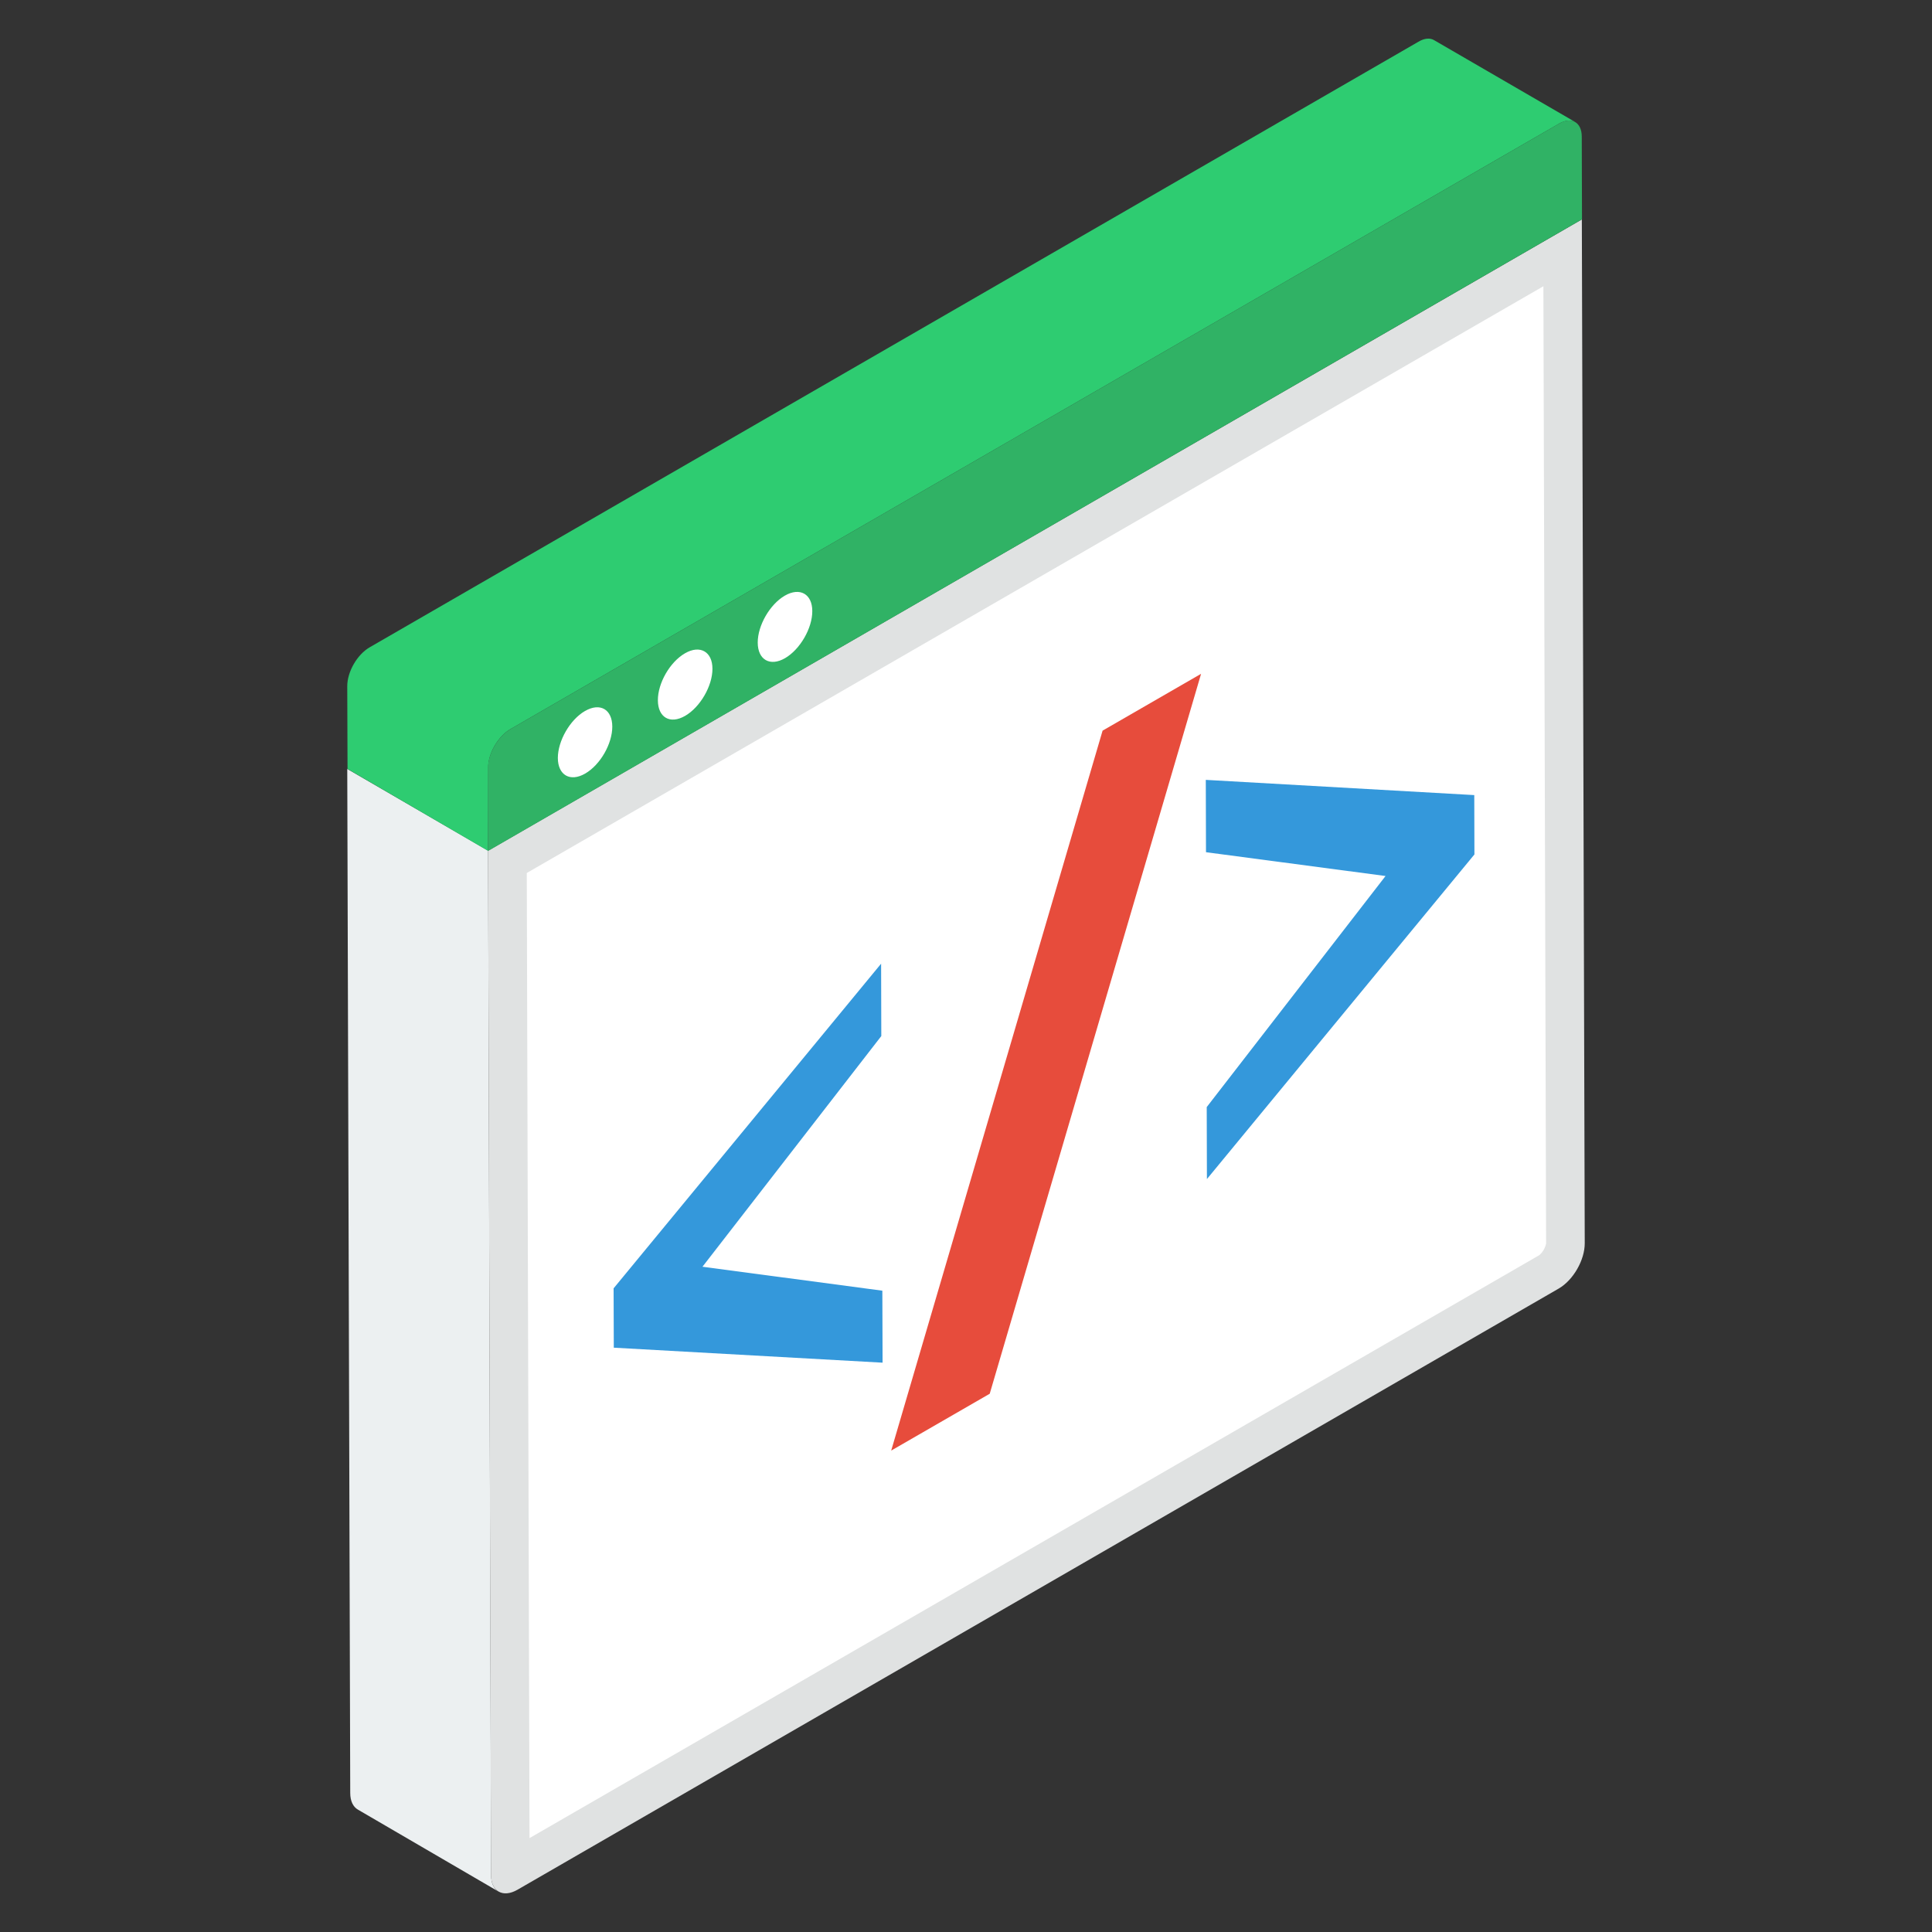 <svg xmlns="http://www.w3.org/2000/svg" id="Layer_1" width="512" height="512" viewBox="0 0 50 50"><rect x="0" y="0" width="50" height="50" fill="#333333" stroke="none"/><path fill="#ecf0f1" d="m12.902 48.954-3.639-2.121c-.122-.07-.199-.218-.199-.43L8.987 19.9l3.645 2.115.077 26.503c0 .218.071.366.193.436"/><path fill="#e0e2e2" d="M12.631 22.017 40.938 5.679l.075 26.498c.001.433-.297.953-.674 1.171L13.393 48.906c-.377.217-.685.046-.686-.387Z"/><path fill="#fff" d="m13.633 22.593 26.31-15.185.07 24.772a.55.55 0 0 1-.175.303L13.704 47.57Z"/><path fill="#30b265" d="M40.352 3.198c.32-.184.583-.035.584.337l.006 2.141L12.635 22.02l-.006-2.141c0-.372.26-.824.584-1.011Z"/><path fill="#2ecc71" d="M40.765 3.157c-.109-.058-.25-.051-.41.038l-27.139 15.67c-.327.186-.59.642-.584 1.014v2.142L8.994 19.9l-.007-2.143c0-.372.257-.82.584-1.007L36.709 1.08c.16-.096.308-.102.41-.038Z"/><path fill="#fff" d="M15.14 18.401c.393-.227.705-.04.706.403.001.442-.309.99-.702 1.216-.389.225-.705.04-.707-.403 0-.442.313-.991.702-1.216M20.312 15.415c.389-.225.71-.042.71.4.002.443-.317.994-.706 1.219-.389.224-.705.04-.706-.403-.002-.442.313-.991.702-1.216M17.728 16.907c.389-.225.71-.042.71.4.002.443-.317.994-.706 1.219-.393.227-.705.04-.706-.403-.002-.442.309-.989.702-1.216"/><path fill="#3498db" d="m22.803 24.94.005 1.873-4.628 5.97 4.655.62.006 1.863-6.956-.388-.005-1.536Z"/><path fill="#e74c3c" d="m31.084 17.438-5.47 18.632-2.55 1.471 5.471-18.632Z"/><path fill="#3498db" d="m31.206 20.183 6.948.394.004 1.536-6.923 8.401-.005-1.863 4.628-5.98-4.647-.616Z"/></svg>